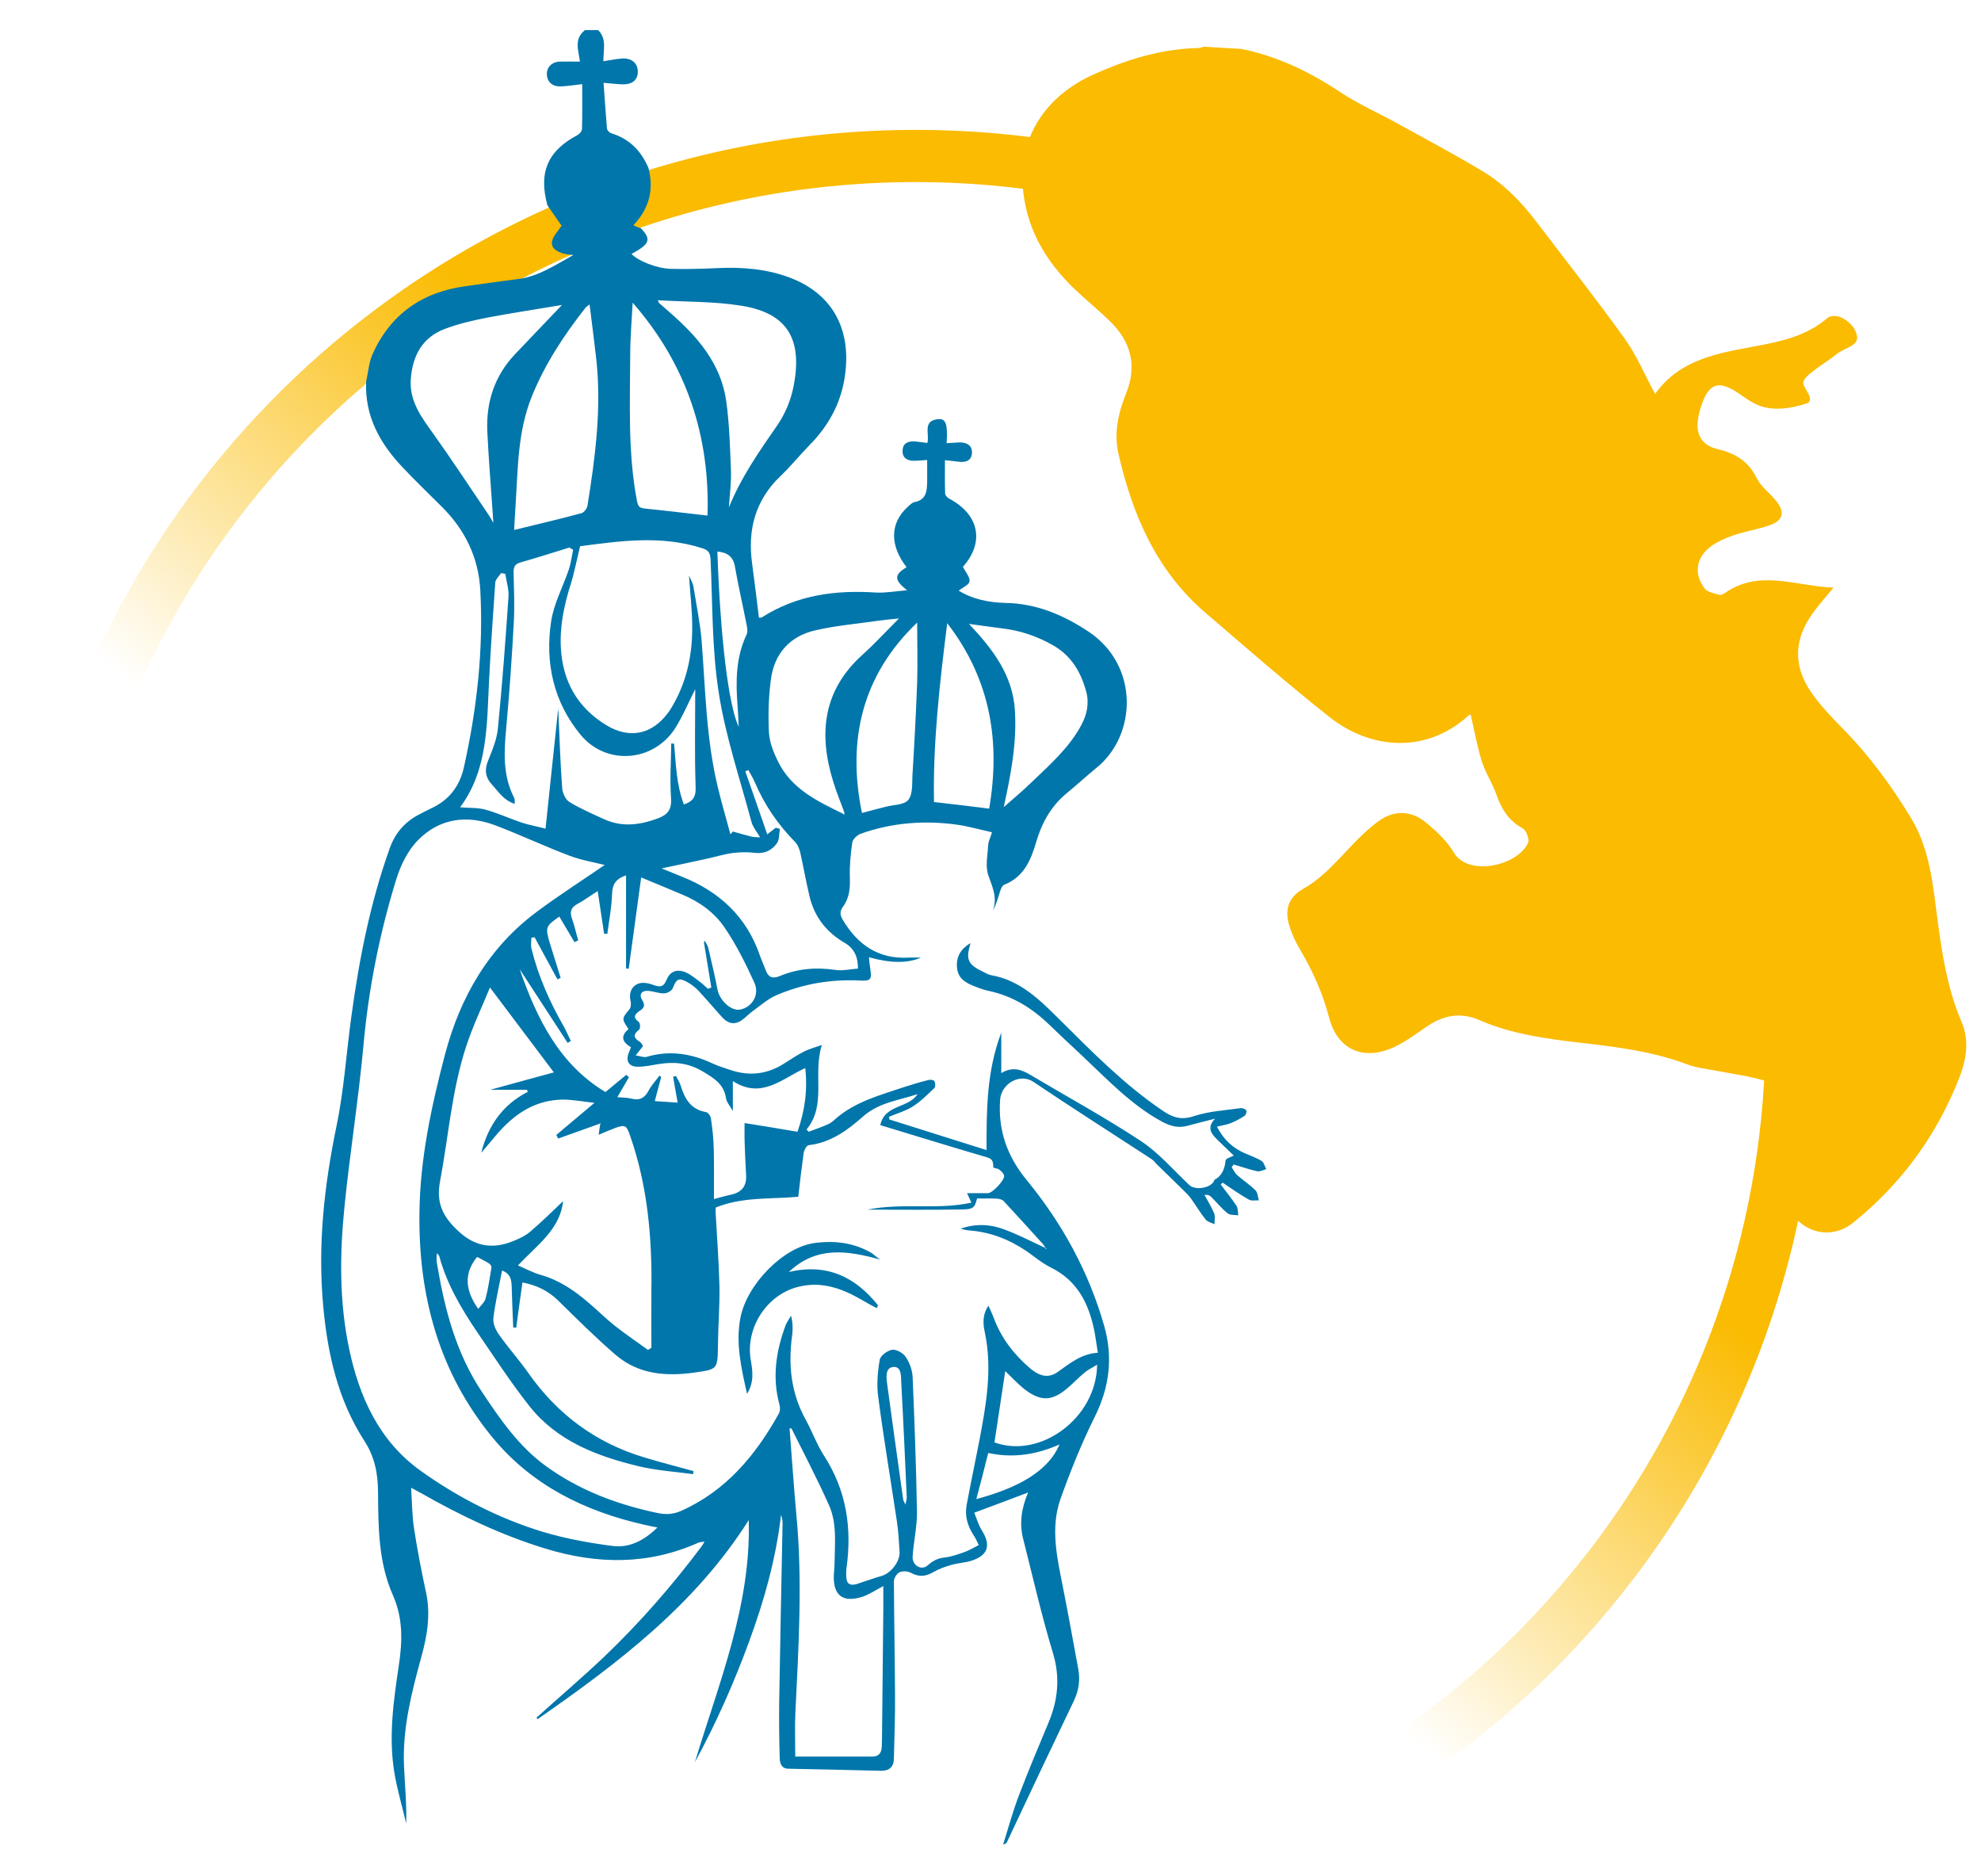 <?xml version="1.0" encoding="utf-8"?>
<!-- Generator: Adobe Illustrator 25.2.3, SVG Export Plug-In . SVG Version: 6.00 Build 0)  -->
<svg version="1.1" id="Calque_1" xmlns="http://www.w3.org/2000/svg" xmlns:xlink="http://www.w3.org/1999/xlink" x="0px" y="0px"
	 viewBox="0 0 1048 992.1" style="enable-background:new 0 0 1048 992.1;" xml:space="preserve">
<style type="text/css">
	.st0{fill:url(#Rond_1_);}
	.st1{fill:#0076AB;}
	.st2{fill:#FABB01;}
</style>
<linearGradient id="Rond_1_" gradientUnits="userSpaceOnUse" x1="214.418" y1="-922.593" x2="751.913" y2="-1574.914" gradientTransform="matrix(1 0 0 1 0 1796.244)">
	<stop  offset="0.358" style="stop-color:#FABB01;stop-opacity:0"/>
	<stop  offset="0.686" style="stop-color:#FABB01"/>
</linearGradient>
<path id="Rond_4_" class="st0" d="M484.4,68.7C220.8,68.7,7.2,282.4,7.2,545.9c0,184.1,104.3,343.9,257,423.5l426.9,6.8
	c160.1-77,270.6-240.7,270.6-430.3C961.6,282.4,747.9,68.7,484.4,68.7z M305.8,958.7c-159.5-69.1-271-227.9-271-412.8
	c0-248.3,201.3-449.6,449.6-449.6S934,297.6,934,545.9c0,200-130.6,369.5-311.1,427.9L305.8,958.7z"/>
<g id="Vierge_5_">
	<path class="st1" d="M338.9,120.6c5.8,6,5,8.4-4.8,13.7c3.1,3.5,13.1,7.7,20.8,7.9c8.2,0.2,16.5,0,24.7-0.4
		c13.1-0.6,26,0.4,38.4,5.1c20.9,8,31.2,24.8,29.5,47.2c-1.2,16.5-8,30-19.4,41.5c-5.2,5.3-9.8,11.1-15.2,16.2
		c-13.4,12.8-17.5,28.5-15,46.4c1.3,9.5,2.4,18.9,3.6,28.5c0.8-0.1,1.3,0.1,1.6-0.2c18.5-11.8,38.8-14.5,60.2-13.1
		c5.1,0.3,10.3-0.7,16.6-1.2c-7.1-5.5-6.9-8.2-0.3-12.2c-9-11.6-8.8-23.3,0.5-31.8c1.1-1,2.3-2.3,3.6-2.6c6.5-1.2,6.7-6,6.8-11.1
		c0-3.6,0-7.2,0-11.2c-2.2,0.1-4.5,0.4-6.9,0.4c-3.7,0.1-6.3-1.6-6.1-5.4c0.1-4,3.1-5.1,6.7-4.8c2.1,0.2,4.2,0.5,6.4,0.8
		c1.3-4.7-2.8-11.8,5.7-12.6c4.1-0.4,5.1,2.5,4.5,12.7c2.2-0.1,4.4-0.3,6.6-0.4c3.8-0.1,6.9,1.4,6.8,5.4c-0.1,4.1-3.2,5.4-7.1,4.8
		c-2.3-0.3-4.5-0.5-7.2-0.8c0,6.1-0.1,11.9,0.1,17.6c0,0.9,1.1,2.2,2.1,2.7c16.1,8.5,18.8,23.3,7.3,36.1c1.4,2.8,3.8,5.4,3.5,7.7
		c-0.2,1.8-3.6,3.2-5.7,4.9c7,4.4,15.7,6.3,24.7,6.5c16.3,0.3,30.3,6.2,43.7,15c27.2,17.9,25.9,54.9,4.5,72.2
		c-5.5,4.5-10.7,9.3-16.2,13.8c-8.1,6.8-12.9,15.7-15.8,25.7c-2.8,9.6-6.6,18.3-16.9,22.4c-1.2,0.5-1.9,2.7-2.4,4.3
		c-1,3.1-1.8,6.3-3.6,9.3c2.7-6.9-0.3-12.6-2.4-18.8c-1.6-4.8-0.3-10.6,0-15.9c0.1-1.9,1.1-3.7,2-6.7c-6.4-1.4-12.3-3.1-18.4-4
		c-17.4-2.4-34.5-1.1-51.1,4.8c-1.8,0.7-4.1,2.8-4.4,4.5c-0.9,6.1-1.5,12.4-1.3,18.5c0.2,5.6-0.2,10.9-3.6,15.5
		c-1.9,2.6-1.6,4.6-0.1,7.1c7.9,13.2,18.9,20.8,34.8,19.9c1.9-0.1,3.8,0,6.5,0c-7.1,3.1-16.2,3-27.5-0.2c0.2,1.9,0.3,3.7,0.6,5.4
		c1,6.3,0.7,7.3-5.7,6.9c-15.3-0.7-29.9,1.8-43.9,7.8c-4.4,1.9-8.2,5.3-12.1,8.1c-2.3,1.6-4.2,3.8-6.5,5.3
		c-3.8,2.5-7.2,1.4-10.1-1.8c-4.2-4.6-8.2-9.4-12.5-14c-1.7-1.8-3.7-3.3-5.8-4.5c-4.6-2.6-5.9-1.7-7.8,3.2c-0.5,1.4-3,2.7-4.6,2.7
		c-2.7,0.1-5.5-1.1-8.3-1.3c-3.6-0.3-5.1,1.9-3.3,4.8c1.7,2.6,1.2,4.2-1.2,5.7c-2.7,1.8-3.9,3.5-0.5,6c0.7,0.5,0.8,3.4,0.2,3.9
		c-3.5,2.7-3,4.6,0.5,6.7c0.6,0.4,1,1.3,1.5,2.1c-1.1,1.4-2.1,2.6-3.9,4.9c2.4,0.4,4.3,1.2,5.7,0.8c12.2-3.6,23.7-1.8,35,3.5
		c3,1.4,6.1,2.3,9.3,3.4c10,3.4,19.4,2.4,28.4-3.3c3.5-2.2,6.9-4.5,10.6-6.4c2.5-1.3,5.3-2,9.5-3.5c-5,15.6,2.7,31.5-8.1,44.7
		c0.4,0.4,0.7,0.8,1.1,1.2c3.4-1.3,6.8-2.4,10.1-3.9c1.5-0.6,2.8-1.7,4-2.8c10.4-9.2,23.6-12.6,36.3-16.9c4.3-1.4,8.7-2.7,13.1-3.8
		c0.9-0.2,2.7,0,3,0.6c0.5,1,0.7,3,0.1,3.6c-3.6,3.4-7.2,7.1-11.3,9.7c-3.9,2.5-8.5,3.8-12.8,5.6c0.1,0.5,0.1,0.9,0.2,1.4
		c17,5.4,34,10.7,51.4,16.2c0-21.1,0-41.5,7.8-62.1c0,7.7,0,14.2,0,21.4c5.9-3.6,10.6-1.9,15.2,0.8c19.5,11.6,39.5,22.5,58.5,35
		c9.6,6.3,17.3,15.4,25.8,23.4c3,2.9,11.3,1.7,13.1-2.2c0.1-0.1,0-0.4,0.1-0.5c4.2-2.2,5.5-5.9,6-10.4c0.1-0.9,2.6-1.6,4.3-2.5
		c-2.7-2.6-5.4-5.2-8.1-7.8c-3.2-3.2-6.8-6.5-1.8-11.7c-4.8,1.2-9.6,2.4-14.4,3.7c-4.9,1.4-9.1,0.3-13.6-2.1
		c-16.4-8.9-28.9-22.3-42.2-34.8c-5.9-5.5-11.8-11-17.6-16.6c-9.1-8.8-19.4-15.1-31.9-17.8c-2.6-0.5-5.1-1.5-7.5-2.4
		c-4.6-1.8-8.8-4.1-9.3-9.8c-0.6-5.9,2.1-10.1,7-13l0.1,0.1c-2.6,8.7-1.4,11.2,7.3,15.3c1.2,0.6,2.4,1.3,3.7,1.5
		c15.4,2.7,25.7,13.1,36.2,23.5c17.2,17.1,34.2,34.4,54.4,48.1c5.4,3.7,10,5.2,16.8,2.9c7.8-2.6,16.4-3,24.6-4.2
		c0.9-0.1,2.5,0.5,2.9,1.2s-0.2,2.4-0.9,2.9c-2.3,1.5-4.7,2.8-7.2,3.8c-2.2,0.9-4.6,1.2-7.4,1.9c3.6,7,8.4,11.3,14.8,14.1
		c3,1.3,6.2,2.4,8.9,4.1c1.2,0.8,1.6,2.8,2.4,4.3c-1.6,0.4-3.4,1.4-4.8,1.1c-4.2-0.9-8.3-2.4-12.5-3.6c-0.3,0.5-0.6,1-1,1.5
		c1,1.5,1.8,3.2,3.1,4.3c3.1,2.7,6.6,5,9.5,7.9c1.2,1.2,1.2,3.5,1.8,5.3c-1.8-0.1-3.9,0.4-5.3-0.4c-4.8-2.7-9.3-5.9-13.9-9
		c-0.3,0.3-0.7,0.7-1,1c2.8,3.7,5.7,7.3,8.3,11.2c0.9,1.3,0.7,3.3,1,5.1c-1.9-0.3-4.4,0-5.7-1.1c-3.2-2.6-5.8-5.8-8.7-8.7
		c-0.7-0.7-1.7-1.2-3.5-1c1.7,3.2,3.7,6.3,5.1,9.7c0.7,1.7,0.2,3.8,0.2,5.8c-1.6-0.8-3.7-1.2-4.7-2.5c-2.9-3.6-5.2-7.6-7.9-11.3
		c-1.4-1.9-3.3-3.6-5-5.3c-4.2-4.1-8.4-8.2-12.6-12.3c-1.1-1-1.9-2.3-3.2-3.1c-20.8-13.6-41.8-26.9-62.4-40.8
		c-7.2-4.8-17,1-17.6,9.4c-1.2,16.3,3.8,30.1,14,42.5c18.8,22.9,32.8,48.4,41,77c4.8,16.7,2.9,32.6-5,48.4
		c-6.9,13.9-12.8,28.5-18,43.1c-5.6,15.7-1.8,31.6,1.3,47.3c2.8,14.2,5.4,28.5,8,42.7c1.1,5.8,0.4,11.3-2.2,16.8
		c-11.9,24.8-23.6,49.6-35.3,74.5c-0.3,0.7-0.7,1.4-2.2,1.7c2.7-8.6,5-17.2,8.2-25.6c4.9-12.9,10.3-25.7,15.6-38.4
		c5.2-12.2,6.5-24.3,2.5-37.4c-6-19.8-10.6-40.1-15.7-60.2c-2.2-8.4-0.8-16.6,2.6-24.6c-9.2,3.5-18.2,6.9-28.5,10.7
		c1.2,2.8,2.2,6.4,4,9.3c5,7.9,3.3,13.3-5.5,16.1c-3.4,1.1-7.2,1.2-10.6,2.2c-3.2,0.9-6.5,2.1-9.3,3.7c-4.1,2.4-7.7,2.9-12.1,0.5
		c-1.6-0.9-4.3-1.1-6-0.3c-1.5,0.7-3,3.1-3,4.7c0.1,20.3,0.5,40.6,0.6,60.8c0.1,11-0.4,22.1-0.6,33.1c-0.1,4.5-2.6,6.5-7,6.4
		c-16.3-0.4-32.6-0.8-48.9-1.1c-3.6-0.1-4.4-2.8-4.5-5.4c-0.3-9.7-0.4-19.4-0.3-29.1c0.5-31.8,1.2-63.6,1.8-95.4
		c0-1.4-0.3-2.9-0.8-4.4c-2.7,23.3-9,45.7-17.1,67.6c-8,21.8-17.4,42.9-28.5,63.3c12.7-42,29.8-83,28.5-128.1
		c-28.3,44.8-69.3,75.8-111.7,105.3c-0.2-0.3-0.3-0.5-0.6-0.8c11.9-10.7,24-21,35.6-32c18.9-18,36-37.6,51.7-58.5
		c0.5-0.6,0.9-1.4,1.6-2.6c-1.4,0.2-2.3,0.2-3.1,0.5c-26.6,11.9-53.5,11.6-81,3.2c-23.3-7.1-45-17.5-66.1-29.5
		c-1.1-0.6-2.3-1.2-5-2.7c0.5,8.1,0.5,15.1,1.6,21.9c1.7,11.2,3.9,22.4,6.3,33.5c2.5,11.7,0.6,22.9-2.5,34.1
		c-5.1,18.6-9.9,37.3-9.2,56.8c0.4,10.3,1.5,20.7,1.2,31.3c-2.1-9-4.8-18-6.3-27.1c-3.1-19-0.4-37.8,2.4-56.6
		c1.9-12.7,2.3-24.8-3.2-37.2c-7.6-17.2-7.7-36-7.8-54.4c-0.1-10-1.7-18.5-7.3-27.2c-13.9-21.5-19.4-45.9-21.7-71.1
		c-3-32.1,0.5-63.7,7-95.2c4-19.1,5.2-38.8,7.9-58.2c4.1-30.2,10-60.1,20.3-88.9c3-8.3,8.2-14.1,15.9-18c1.9-1,3.8-2,5.7-2.9
		c9.7-4.4,15.4-11.7,17.7-22.2c6.8-30.7,10.3-61.7,8.6-93.2c-0.9-17.4-8.1-32.1-20.4-44.3c-6.9-6.9-13.9-13.6-20.6-20.7
		c-12.1-12.7-20.2-27.2-19.4-45.5c1.1-4.8,1.4-9.9,3.3-14.3c9.5-21.3,26.3-33,49.2-36.1c9.7-1.4,19.5-2.7,29.2-4
		c10-1.6,18.2-7.1,27.9-12.5c-2.1-0.2-2.7-0.3-3.3-0.4c-0.6-0.1-1.2-0.3-1.9-0.4l0.2,0.1c-3.3-1-6.8-2.6-6.3-6.3
		c0.5-3,3.2-5.6,5.1-8.5c-2-2.8-4.7-6.8-7.5-10.8c-4.8-17.5,0.2-28.9,16-37.2c1-0.6,2.2-2,2.3-3.1c0.2-7.9,0.1-15.7,0.1-23.8
		c-4.4,0.5-7.9,1.1-11.5,1.2c-4.4,0.1-7.1-2.5-7.2-6.4c-0.1-3.8,2.7-6.6,6.9-6.7c3.4-0.1,6.8,0,10.6,0c-0.7-5.8-3.4-12,2.7-16.7
		c2.3,0,4.6,0,6.9,0c4.8,4.7,2.7,10.6,2.8,16.5c3.2-0.5,6.2-1.1,9.3-1.4c5.1-0.6,8.6,2,8.9,6.3c0.3,4.8-2.7,7.5-8.3,7.3
		c-3.1-0.1-6.2-0.5-9.8-0.8c0.6,8.2,1.1,16.3,1.8,24.2c0.1,0.9,1.3,2.2,2.3,2.5c9.5,2.9,15.7,9.2,19.6,18.2
		c3,11.4,0.6,21.5-7.9,30.4C336.8,120.1,337.8,120.4,338.9,120.6z M553.1,659.9c0,0.2-0.1,0.5-0.1,0.7c0.2-0.1,0.4-0.1,0.7-0.2
		C553.5,660.2,553.3,660.1,553.1,659.9c-0.4-0.5-0.8-1.1-1.1-1.6c-7-7.7-13.9-15.4-21-23c-0.7-0.8-2.2-1.2-3.4-1.3
		c-3.6-0.2-7.2-0.1-10.7-0.1c-1.3,4.8-1.8,5.7-7.9,5.8c-16.2,0.3-32.4,0.1-50.1,0.1c18.9-3.8,37,0.3,55-3.7c-1.1-2.3-1.7-3.6-2.3-5
		c2.1,0,3.9,0,5.7,0s3.6,0,5.4,0c2.4-0.1,9-7.1,8.5-9.3c-0.3-1.2-1.5-2.4-2.6-3.2c-0.8-0.6-2.1-0.7-3.1-1c-0.1-4.5-0.8-4.8-5.5-6.1
		c-18.1-5.3-36.1-10.9-54.3-16.4c2.3-11.1,15-8.8,19.7-16.4c-9.9,3.3-20.4,4.4-28.8,11.8c-8.2,7.3-17.2,13.9-28.8,15.2
		c-1,0.1-2.3,2.4-2.6,3.8c-1.1,7.8-2,15.6-2.9,23.5c-15,1.3-29.8,0-43.7,5.7c0,1.1,0,2.1,0,3.1c0.7,12.8,1.7,25.6,2,38.5
		c0.2,10.5-0.7,21.1-0.8,31.6c-0.2,12.2-0.1,12.3-11.9,14c-15.2,2.2-29.9,1.2-42.1-9.2c-10.6-9.1-20.5-19-30.5-28.8
		c-5.5-5.4-11.8-8.2-18.9-9.6c-1.2,8.4-2.3,16.2-3.3,23.9c-0.5,0-1,0-1.6-0.1c-0.3-7.2-0.6-14.3-0.8-21.5c-0.1-3.6-0.6-6.9-5.1-8.6
		c-1.6,8.5-3.6,16.8-4.6,25.3c-0.3,2.7,1.2,6.1,2.9,8.5c4.9,7,10.7,13.4,15.6,20.4c15.4,21.9,35.7,37,61.5,44.7
		c8.6,2.6,17.3,4.8,25.9,7.2c-0.1,0.5-0.2,1-0.2,1.6c-9.5-1.3-19.2-1.9-28.5-4.1c-22.1-5.3-43.2-13.2-57.9-31.6
		c-10-12.6-18.8-26.2-27.9-39.5c-8.4-12.4-16-25.3-20-40c-0.2-0.6-0.8-1.1-1.2-1.7c-0.5,2.5-0.2,4.6,0.2,6.8
		c4,23.5,10,46.3,23.5,66.5c9.7,14.6,19.6,29,34,39.4c17.7,12.8,37.5,20.2,58.7,24.7c4.6,1,8.5,0.8,12.8-1.1
		c23.7-10.6,39.3-29.3,51.6-51.4c0.7-1.2,0.8-3.2,0.4-4.6c-4-14.4-1.9-28.4,3.2-42.1c0.7-1.8,1.9-3.4,2.9-5.1
		c0.9,3.6,1,6.9,0.6,10.1c-2.2,15.8-0.7,30.8,7.2,45c3.4,6.2,5.8,13,9.6,18.9c11.9,18.4,14.9,38.3,11.9,59.6c-0.2,1.8-0.2,3.6,0,5.4
		c0.4,3.5,2.8,3.7,5.5,2.9c4.4-1.4,8.7-3,13.2-4.3c4.7-1.4,9.6-7.4,9.4-12.5c-0.3-5.4-0.6-10.9-1.4-16.2c-3.3-22-7-43.9-9.9-66
		c-0.9-6.4-0.3-13.2,0.8-19.6c0.4-2.2,4.1-4.9,6.6-5.3c2.2-0.3,5.7,1.7,7.1,3.7c2,3,3.5,6.9,3.7,10.6c1,23.8,1.9,47.7,2.3,71.5
		c0.1,7.8-1.8,15.7-2.3,23.6c-0.3,4.6,4.6,7.6,7.9,4.7c2.8-2.4,5.2-3.8,8.9-4.2c3.8-0.4,7.6-1.8,11.2-3.1c2.4-0.9,4.6-2.3,7-3.5
		c-0.9-1.8-1.7-3.7-2.8-5.3c-3.2-4.9-4.7-10.2-3.6-16c2.1-11.3,4.5-22.6,6.7-33.9c3.6-19,7-37.9,2.9-57.3c-0.9-4.2-1.5-9,1.9-14.1
		c1.2,2.7,2.1,4.5,2.8,6.4c3.9,10.6,10.6,19.3,19.1,26.6c5.5,4.7,10.1,5.3,14.7,2.1c6.4-4.5,12.5-9.7,21.3-10.2
		c-0.7-4.3-1.2-8.1-1.9-11.7c-2.9-14.3-8.9-26.4-22.8-33.3c-4.7-2.3-8.8-5.8-13.1-8.8c-9.2-6.2-19.2-10.1-30.3-10.9
		c-1.5-0.1-3.1-0.6-4.6-0.9c8.2-2.9,16.2-2.4,23.8,0.6c6.6,2.5,12.9,5.7,19.3,8.7C551.5,659.5,552.3,659.7,553.1,659.9z M446,430.4
		c0.2,0.2,0.4,0.4,0.6,0.6c0-0.4,0.1-0.8,0.1-1.2c-2-5.6-4.3-11-6-16.7c-7.8-25.3-5.2-48.1,15.6-66.8c6.4-5.8,12.3-12.2,19.3-19.2
		c-4.7,0.5-8.2,0.8-11.7,1.3c-10.9,1.6-21.9,2.5-32.6,5c-13.5,3.1-21.7,12.3-23.5,26.1c-1.2,9.2-1.5,18.7-1,28
		c0.3,5.2,2.5,10.6,4.8,15.3C418.8,417.4,432.5,423.8,446,430.4z M402.1,442.9c-0.1,0.3-0.2,0.5-0.2,0.8
		C401.9,443.4,402,443.2,402.1,442.9c-1.5-2.7-3.7-5.2-4.5-8c-6.1-22.8-13.8-45.5-17.4-68.7c-3.6-23.1-3.2-46.9-4.3-70.4
		c-0.2-3.5-1.2-4.8-4.3-5.8c-21.9-7.1-43.9-3.8-64.7-1.1c-1.8,7.2-3,13.7-4.9,19.8c-3.5,11.1-5.9,22.2-5.3,33.9
		c1,18,8.9,31.8,24.3,41.1c12.2,7.3,24.1,4.7,32.5-6.8c1.4-1.9,2.5-3.9,3.6-5.9c6.6-12.3,9.2-25.7,9.1-39.5c0-8.9-1.1-17.7-1.7-27.1
		c0.9,2.2,2,3.9,2.3,5.7c1.6,9.7,3.6,19.4,4.4,29.1c2,25.8,2.4,51.7,8.5,77c2,8.4,4.5,16.7,6.7,25.1c0.4-0.5,0.9-1,1.3-1.5
		c3.3,0.9,6.5,1.9,9.8,2.7C399,442.8,400.6,442.8,402.1,442.9z M372.8,497.6c0.7,1.3,1.6,2.4,1.9,3.8c1.7,7.4,3.5,14.7,4.9,22.1
		c1.1,5.6,7.1,11.3,11.8,10.5c6.4-1.1,10.6-7.8,7.7-14.2c-4.6-10.1-9.6-20.2-15.9-29.4c-5.4-7.9-13.4-13.6-22.4-17.3
		c-7.3-3.1-14.6-6.1-21.6-9c-2.1,15.5-4.4,31.9-6.6,48.3c-0.5-0.1-0.9-0.1-1.4-0.2c0-16.3,0-32.7,0-49.2c-5.1,1.7-7.3,4.5-7.4,9.9
		c-0.2,7-1.6,14-2.5,21c-0.6,0-1.2,0-1.7,0c-1.1-7.3-2.2-14.6-3.4-22.6c-4.1,2.6-7.3,5-10.7,6.8c-3.6,1.9-4.2,4.4-2.8,8.1
		c1.3,3.6,2.1,7.5,3.2,11.2c-0.7,0.3-1.3,0.6-2,0.9c-2.7-4.5-5.3-9-8-13.5c-7.2,5-7.5,5.7-5.1,13.8c1.9,6.2,3.9,12.4,5.8,18.6
		c-0.6,0.3-1.1,0.5-1.7,0.8c-4-7.4-8.1-14.9-12.1-22.3c-0.6,0.1-1.2,0.2-1.7,0.3c0,2-0.4,4,0.1,5.9c3.6,14.5,9.6,28,17,40.9
		c1.4,2.5,2.5,5.2,3.8,7.8c-0.6,0.3-1.1,0.6-1.7,1c-8.5-13-16.9-26-25.4-39c9.1,26.1,20.9,50.3,45.4,65c4.2-3.5,7.6-6.3,11-9.1
		c0.5,0.4,1,0.9,1.4,1.3c-1.9,3.3-3.8,6.6-6.1,10.5c2.7,0.3,5.2,0.2,7.5,0.8c4.4,1.1,7-0.4,9.1-4.4c1.5-2.8,3.8-5.2,5.7-7.8
		c0.3,0.3,0.6,0.5,0.9,0.8c-1.1,4-2.2,8-3.4,12.7c4.6,0.3,8.3,0.5,12.1,0.8c-0.9-5-1.7-9.3-2.4-13.7c0.5-0.1,1-0.3,1.5-0.4
		c0.8,1.7,2,3.3,2.5,5.1c2.1,6.9,5.3,12.6,13.4,14c1.1,0.2,2.5,2.1,2.6,3.4c0.8,5.4,1.4,10.8,1.5,16.2c0.2,8.5,0.1,17.1,0.1,26.4
		c3.7-1,6.5-1.8,9.4-2.4c5.4-1.3,8-4.6,7.6-10.4c-0.4-6.1-0.6-12.2-0.8-18.3c-0.1-3,0-6.1,0-9.1c9.5,1.5,18.7,3,28,4.6
		c3.9-11.3,5.4-22,4.1-33.7c-12.3,5.6-23.1,16.7-38.3,6.9c0,5.8,0,10.2,0,15.8c-1.7-2.9-3.3-4.7-3.6-6.6
		c-1.1-7.6-6.3-10.7-12.5-14.4c-7.7-4.5-15-5.1-23.2-3.8c-3.6,0.6-7.2,1.4-10.8,1.4c-4.9,0.1-6.8-3-4.9-7.5c0.3-0.9,0.7-1.7,1.1-2.8
		c-4.8-2.8-5.6-6-1.3-9.6c-3.7-5.6-3.6-5.5,0.5-10.5c0.8-0.9,0.9-3,0.6-4.3c-1.5-6,2.4-10.6,8.5-9.5c1.5,0.2,2.9,0.7,4.3,1.2
		c2.9,0.9,4.7,0.7,6.1-2.7c2-4.9,5.6-6.2,10.5-4.1c2.5,1.1,4.7,3,6.9,4.6c1.6,1.2,3.1,2.6,4.6,4c0.6-0.2,1.2-0.5,1.8-0.7
		c-1.3-8-2.6-15.9-3.9-23.9C372.5,498,372.7,497.8,372.8,497.6z M317.1,594.4c-7.3,2.6-14.5,5.2-21.8,7.8c-0.3-0.6-0.7-1.3-1-1.9
		c6.3-5.3,12.7-10.7,20.2-17c-6.6-0.7-12-1.8-17.3-1.7c-16,0.4-27.3,9.4-36.8,21.3c-1.9,2.3-3.9,4.5-5.8,6.8
		c3.6-14.3,11.3-25.4,24.6-32.2c-0.1-0.4-0.3-0.7-0.4-1.1c-6.5,0-13,0-19.4,0c11.5-3.2,23-6.3,33.6-9.2
		c-11.5-15.3-22.4-29.7-33.8-44.9c-4.2,10.2-9,20.3-12.5,30.9c-7.7,23.3-9.4,47.7-13.9,71.6c-2.2,11.5,1.5,18.7,9.5,26.2
		c8.7,8.2,17.9,9.8,28.5,5.7c3.3-1.3,6.8-2.8,9.5-5.1c6.2-5.2,11.9-10.9,17.6-16.3c-1.6,14.9-13.8,23.3-23.9,34
		c4.4,1.9,8.1,3.9,12,5c9.6,2.7,17.6,8.1,25,14.4c4.8,4,9.2,8.5,14.1,12.4c5.7,4.5,11.8,8.6,17.7,12.9c0.6-0.4,1.2-0.7,1.8-1.1
		c0-10.2-0.1-20.3,0-30.5c0.4-27.8-2-55.3-11.3-81.8c-1.9-5.5-2.6-5.9-8.1-3.9c-2.6,1-5.2,2.1-8.5,3.5c0.4-2.8,0.6-4.2,0.8-5.6
		c0.2-0.3,0.3-0.6,0.5-0.9C317.7,594.1,317.4,594.3,317.1,594.4z M319.9,457.5c-5.9-1.5-12.7-2.6-18.9-5
		c-13.1-5-25.7-10.9-38.8-15.9c-15.2-5.8-29.7-3.8-41.1,7.8c-5.4,5.5-9.2,13.3-11.5,20.8c-8.8,28.5-14.6,57.7-17.3,87.5
		c-2.6,28.4-7.1,56.5-10,84.9c-2.6,25.3-2.9,50.7,2.4,75.8c5.4,25.7,16,48.9,37.8,64.5c19.7,14.1,41.4,25.2,64.6,32.3
		c12,3.6,24.6,5.9,37.1,7.5c9,1.1,16.8-3.1,23.6-9.8c-2.7-0.5-4.8-0.9-6.8-1.4c-31.5-7.1-59.5-20.8-80.3-46
		c-28.4-34.4-39.4-75-38.8-119c0.3-28.5,6.3-56.3,13.5-83.7c8-30.3,23.1-56.7,48.8-75.7C295.9,473.4,308.1,465.6,319.9,457.5z
		 M303.2,290.8c-0.7-0.4-1.3-0.8-2-1.2c-8.6,2.7-17.2,5.4-25.9,7.9c-3.1,0.9-3.6,2.5-3.6,5.3c0.2,8.9,0.6,17.8,0.1,26.6
		c-1,18.6-2.3,37.1-4,55.6c-1.2,12.8-1.9,25.3,4.3,37.2c0.3,0.6,0.1,1.4,0.2,3c-6-2-8.7-6.6-12.2-10.4c-3.5-3.9-3.8-7.9-1.8-12.7
		c2.2-5.5,4.6-11.2,5.1-16.9c2.3-23.1,4-46.3,5.6-69.5c0.3-4-1.1-8.2-1.7-12.2c-0.7-0.1-1.5-0.3-2.2-0.4c-1.1,1.7-3,3.3-3.1,5.1
		c-1.2,16.8-2.3,33.5-3.2,50.3c-1.3,23.8-0.3,48.2-15.4,68.5c4.5,0.4,9.1,0.1,13.3,1.2c6.5,1.8,12.6,4.6,19,6.8
		c3.9,1.3,8,2,12.9,3.3c2.4-22.4,4.6-43.5,6.8-64.5c-0.3,0.8-0.1,1.7,0,2.6c0.6,13.5,1,27,2,40.4c0.2,2.6,1.7,6,3.7,7.3
		c5.9,3.6,12.2,6.3,18.5,9.2c9.5,4.3,18.8,3.1,28.3-0.4c5.4-2,7.5-4.7,7.1-10.8c-0.7-9.6,0-19.2,0.1-28.8c0.5,0,1,0,1.5,0
		c1,10.8,1.2,21.8,5.2,32.2c5-1.7,6.4-4.2,6.2-9.3c-0.6-17.6-0.2-35.2-0.2-51.7c-3.3,6.4-6.4,14-10.7,20.8
		c-11.5,17.8-36.4,19.7-49.9,3.4c-14.4-17.4-19-38.3-15.6-60.3c1.5-9.4,6.3-18.2,9.4-27.4C302.1,297.5,302.5,294.1,303.2,290.8z
		 M418.7,755.5c-0.3,0-0.7,0-1,0c1.2,15.2,2.2,30.5,3.6,45.7c3.3,34.7,1.2,69.4-0.5,104.1c-0.4,7.7-0.1,15.4-0.1,23.8
		c14.2,0,27.5,0,40.8,0c3,0,4.6-1.6,4.9-4.4c0.2-1.8,0.1-3.6,0.2-5.4c0.2-22.7,0.5-45.4,0.7-68.2c0-4,0-8,0-12.2
		c-4.2,2.2-7.5,4.5-11.2,5.7c-10.2,3.2-15.3-0.7-15-11.3c0.1-2.1,0.4-4.3,0.4-6.4c0.1-10.4,1.4-21-2.9-30.7
		C432.4,782.3,425.4,769,418.7,755.5z M311.9,161c-1.1,0.9-1.7,1.3-2.1,1.7c-11.4,14.5-21.5,29.8-28.5,47.1
		c-7.4,18.4-7.3,37.6-8.5,56.8c-0.3,4.7-0.6,9.3-0.8,13.7c12.2-3,24-5.7,35.7-8.9c1.3-0.4,2.9-2.5,3.1-4c4.2-26.1,7.6-52.2,4.5-78.7
		C314.3,179.8,313.1,170.7,311.9,161z M410.4,437.8c0.7,0.2,1.5,0.4,2.2,0.6c-0.5,2.6-0.2,5.7-1.6,7.6c-2.6,3.7-6.5,5.7-11.6,5.1
		c-3.9-0.5-8-0.4-12,0.1c-4.9,0.7-9.6,2.2-14.4,3.2c-7.2,1.6-14.5,3.1-23,4.9c4.4,1.8,7.6,3.1,10.8,4.4
		c19.8,7.9,34.2,21.2,41.2,41.7c0.9,2.5,2,4.9,2.9,7.3c1.4,4,3.4,5.3,7.8,3.5c9.3-3.9,19-4.7,29.1-3.2c3.9,0.6,8-0.4,12.1-0.7
		c0-6.4-2.1-10.7-7-13.6c-9.7-5.6-16.2-13.9-18.7-24.9c-1.8-7.5-3.1-15.1-4.8-22.7c-0.5-2.1-1.4-4.4-2.9-5.9
		c-9-9.2-16.1-19.5-21.1-31.3c-1-2.3-2.3-4.4-3.5-6.6c-0.5,0.2-1.1,0.5-1.6,0.7c3.8,11,7.7,21.9,11.6,33.3
		C408,439.7,409.2,438.7,410.4,437.8z M297.3,161.3c-12.9,2.2-25.8,4.1-38.5,6.5c-7.9,1.5-15.8,3.3-23.3,6.1
		c-12.2,4.5-17.4,14.5-18.2,27c-0.7,11.6,5.9,20.1,12.2,28.9c9.9,13.9,19.3,28.2,28.9,42.4c0.8,1.1,1.4,2.3,2.6,4.4
		c-0.2-2.3-0.2-3.4-0.3-4.6c-1-14.6-2.2-29.2-2.9-43.8c-0.7-15.7,3.9-29.6,14.9-41.1C280.9,178.5,289.1,169.9,297.3,161.3z
		 M348,158.8c0.6,1.3,0.6,1.5,0.8,1.6c1.9,1.6,3.7,3.2,5.6,4.9c14.6,12.7,27,27,29.8,46.9c1.7,12.2,2,24.6,2.5,36.9
		c0.2,6.4-0.7,12.8-1.1,19.3c6.4-15.8,15.9-29.5,25.5-43.3c4.1-5.9,7.2-13.2,8.6-20.2c5.6-27.4-4.9-39.8-28.2-43.3
		C377.5,159.4,363.1,159.7,348,158.8z M374.3,272.7c1.3-41.7-10.8-79.6-39.6-112.6c-0.5,9.6-1.3,18.6-1.3,27.6
		c-0.1,25.9-1.3,51.8,3.6,77.4c0.6,2.9,1.4,3.6,4.3,3.9C352.4,270.1,363.5,271.5,374.3,272.7z M531,426.9c5-4.4,10.2-8.7,15-13.4
		c9.6-9.2,19.7-18.1,26.1-30.1c3-5.6,4.2-11.6,2.5-17.7c-2.8-10.3-7.9-19-17.7-24.5c-8.3-4.7-17.1-7.7-26.5-8.8
		c-5.5-0.7-11-1.5-17.8-2.4c13,13.7,23.1,27.3,24.3,45.6C538,392.9,534.8,409.6,531,426.9z M485.2,329.3
		C456.2,357,448,391.2,456,430c4-1.1,8.3-2.2,12.6-3.3c4.1-1.1,9.7-0.9,11.9-3.6c2.4-3,2-8.4,2.2-12.9c1-16.4,1.9-32.9,2.5-49.3
		C485.5,350.2,485.2,339.6,485.2,329.3z M523.3,427.7c6-35.2,0.9-68.2-22.2-98.1c-4,32-7.6,63.4-7,94.6
		C504.6,425.4,514,426.5,523.3,427.7z M580.4,721.8c-2.5,1.6-4.6,2.5-6.4,4c-3.3,2.7-6.3,5.9-9.5,8.6c-8,6.7-13.9,6.9-22.2,0.6
		c-3.9-3-7.3-6.8-10.5-9.8c-1.9,12.3-3.8,24.9-5.7,37.7C550.2,771.8,580.1,750.1,580.4,721.8z M379.5,291.7
		c1.6,45.6,5.8,80.9,11.3,92.8c-0.2-4.1-0.3-7.5-0.6-11c-1-12.9-1-25.6,4.7-37.7c0.7-1.4,0.5-3.5,0.1-5.2c-2-10.3-4.4-20.6-6.2-30.9
		C387.9,294.4,384.8,292.2,379.5,291.7z M516.5,792.9c21.5-5.8,37.9-14.4,44-28.9c-12.1,5.3-24.3,7.4-37.7,4.5
		C520.8,776.6,518.8,784.3,516.5,792.9z M479,795.8c0.4-2.1,0.7-2.9,0.7-3.7c-0.9-20.2-1.8-40.4-2.9-60.6c-0.2-3.2,0.3-8.9-4.2-8.5
		s-3.7,5.8-3.2,9.5c2.7,20.2,5.6,40.4,8.4,60.6C477.9,793.7,478.2,794.1,479,795.8z M253,692.3c1.6-2.1,3.4-3.6,3.9-5.5
		c1.4-5.4,2.2-10.9,3.1-16.4c0.1-0.7-0.7-1.8-1.4-2.2c-2-1.3-4.2-2.3-6.2-3.4C245.6,673.2,245.7,682,253,692.3z"/>
	<path class="st1" d="M465.6,666.2c-17.1-4.7-33.6-7.4-48.3,6.6c20.1-4.8,35.2,2.6,47.2,17.6c-0.2,0.5-0.5,1-0.7,1.5
		c-2.8-1.5-5.6-3-8.3-4.6c-10.4-6-21.3-9.8-33.5-6.6c-16.6,4.3-27.8,21.9-24.8,38.8c1,5.8,1.8,11.6-2,17.7
		c-3.1-13.8-6.1-26.8-3.5-40.2c3.4-17.6,22.4-37.1,38.9-39.5c10.7-1.5,21.1-0.3,30.6,5.3C462.6,663.9,464,665.1,465.6,666.2z"/>
</g>
<path class="st2" d="M1025.1,487.2c-2.5-18.7-4-37.8-14.1-54.5c-10.4-17.1-22.1-33.1-36.2-47.4c-5.7-5.8-11.3-11.7-16-18.2
	c-10.4-14.5-10-28.9,0.5-43.2c3.1-4.2,6.6-8.2,10.7-13.1c-20-0.7-39.3-10-57.7,3c-0.8,0.5-2,1.1-2.8,0.8c-2.6-0.8-6.1-1.3-7.6-3.2
	c-6-7.7-4.7-16.6,3.2-22.4c3.6-2.6,7.9-4.5,12.1-5.9c6.1-2.1,12.7-3.1,18.8-5.2c7.4-2.6,8.5-6.9,3.6-13c-3.3-4.1-8-7.5-10.3-12.1
	c-4.5-9.2-11.8-13.2-21.1-15.4c-7.1-1.7-10.7-6.7-10.1-13.9c0.3-3.7,1.3-7.4,2.6-10.8c3.8-9.9,8.7-11.2,17.8-5.5
	c4.3,2.8,8.5,6.2,13.2,7.7c7.1,2.3,16.2,1.3,24.8-1.8c3.2-2.5-1.9-7.1-2.5-10.2c-0.8-4,12.1-11,17.5-15.5s14.8-4.2,9.3-13.8
	c-1.7-2.5-4.1-4.5-7-5.8c-2-0.9-5.5-0.9-6.9,0.3c-11,9.5-24.4,12.5-38.1,15c-20.1,3.7-40.3,7-53.2,25.3
	c-5.5-10.2-9.8-20.5-16.1-29.3c-14.9-20.8-30.9-41-46.4-61.4c-8.2-10.8-17.5-20.5-29.2-27.4c-14.7-8.8-29.8-16.8-44.8-25.1
	c-10-5.5-20.6-10.2-30.1-16.5c-16.1-10.7-33.1-18.9-52.1-22.8c-6.7-0.4-13.4-0.8-20.1-1.2c-0.9,0.3-1.9,0.7-2.8,0.7
	c-19.5,0.4-37.6,6-55.3,13.9c-25.1,11.2-39.2,32.5-37.7,58.1c1.3,22.4,11.8,40.6,27.8,55.8c5.9,5.6,12.2,10.7,18,16.3
	c11.4,10.9,15,23.7,8.9,38.7c-4.1,10.2-6.5,20.9-4,31.8c7.4,32.3,20.1,61.9,46,84.1c21.7,18.6,43.3,37.5,65.7,55.2
	c21.3,16.8,50.6,19.8,73.2-0.6c0.6-0.6,1.5-0.8,1.4-0.8c2,8.4,3.4,16.7,5.9,24.7c1.9,6,5.5,11.4,7.6,17.3c2.7,7.7,6.4,14.1,14,18.2
	c1.9,1,3.7,5.8,2.9,7.7c-5.5,12.1-31.6,18.1-39.3,5.1c-3.6-6.1-9.2-11.3-14.8-15.9c-7.9-6.5-16.9-6.6-25.1-0.6
	c-5.2,3.8-9.9,8.4-14.4,13.1c-7.9,8.3-15.2,16.9-25.5,22.7c-8.2,4.6-10,11.9-6.7,21c1.2,3.3,2.6,6.6,4.4,9.7
	c7,11.7,12.6,23.8,16.1,37.2c4.5,17.3,18.3,23.2,34.5,15.7c6-2.8,11.5-6.9,17-10.7c8.7-6,17.7-8,27.9-3.6c17,7.4,35.2,9.9,53.5,12
	c19.2,2.2,38.4,4.6,56.7,11.5c5.1,1.9,10.7,2.4,16.2,3.5c8.1,1.6,16.4,2.6,24.3,5c10.3,3.1,14.8,11.5,11.6,21.8
	c-2.1,6.9-5.4,13.5-8.7,19.9c-3,5.7-3.1,11.2,0.7,16.1c4.4,5.8,9,11.5,14.4,16.4c8.7,7.9,20.3,8.2,29.3,0.9
	c25.4-20.5,44.1-46.1,56-76.5c3.7-9.5,5.5-19.5,1.3-29.4C1030.4,523.5,1027.5,505.4,1025.1,487.2z"/>
</svg>
